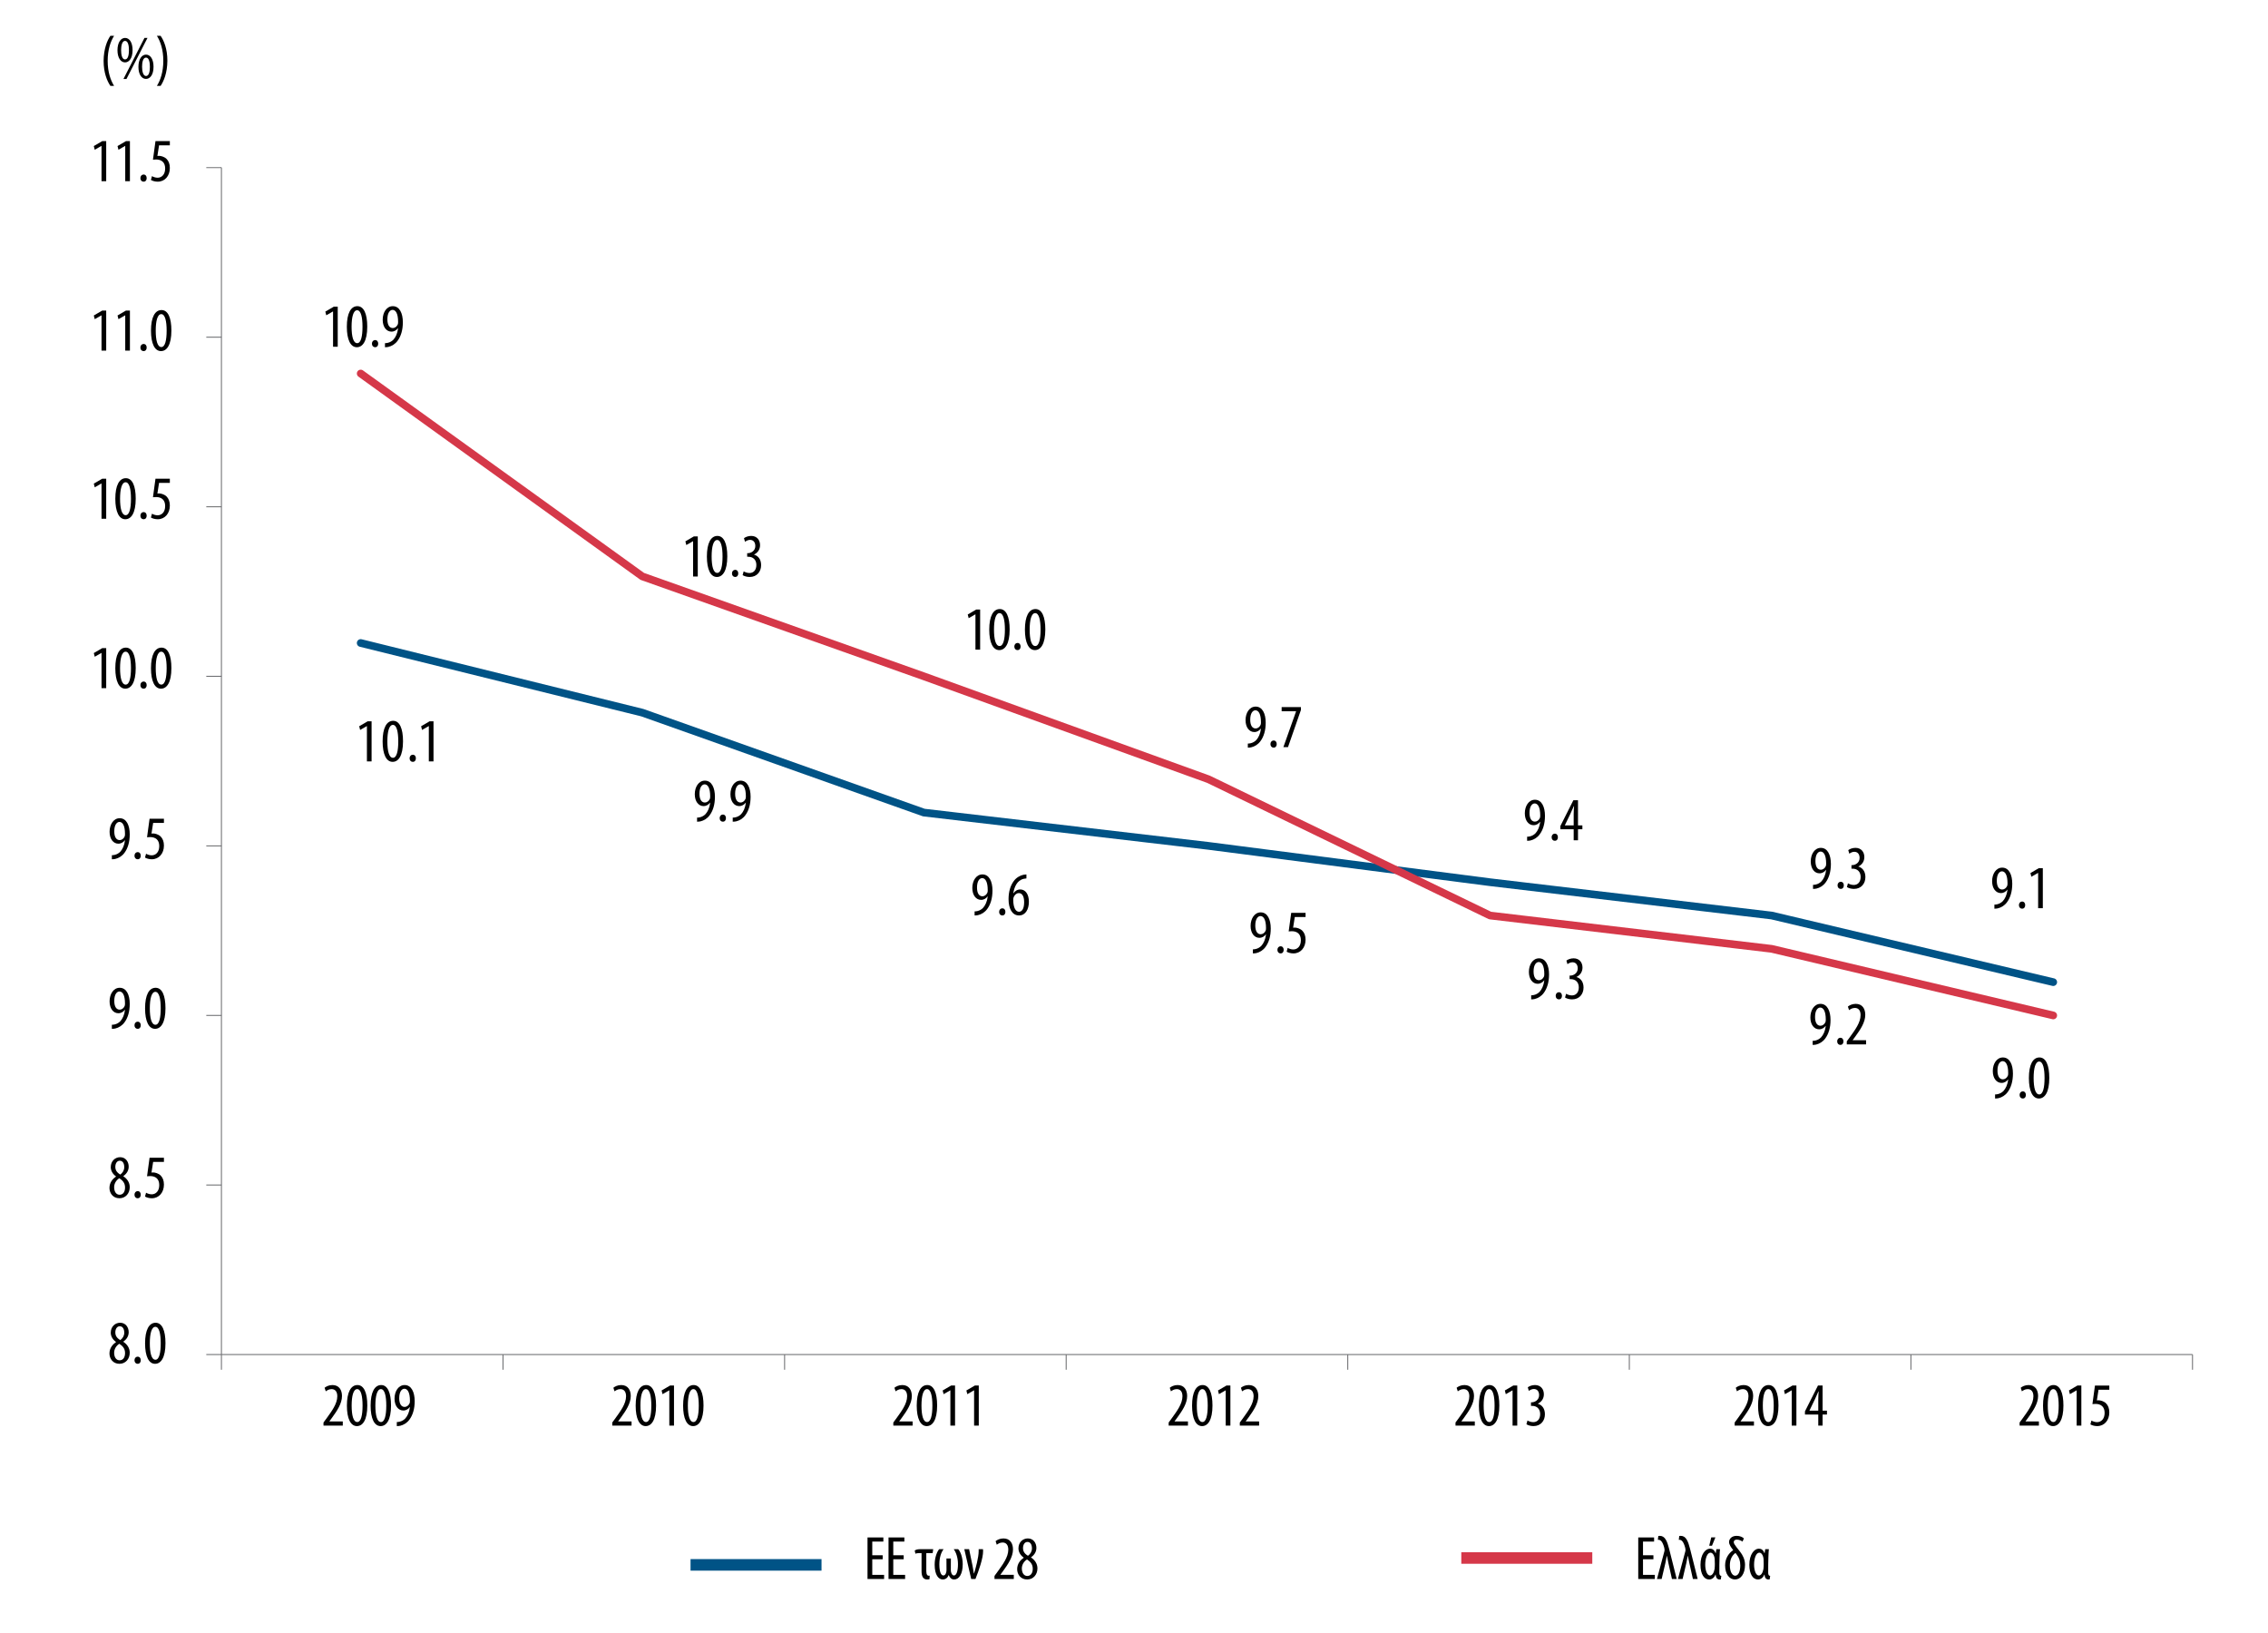 <?xml version="1.0" encoding="utf-8"?>
<!-- Generator: Adobe Illustrator 16.0.0, SVG Export Plug-In . SVG Version: 6.00 Build 0)  -->
<!DOCTYPE svg PUBLIC "-//W3C//DTD SVG 1.0//EN" "http://www.w3.org/TR/2001/REC-SVG-20010904/DTD/svg10.dtd">
<svg version="1.0" id="Layer_1" xmlns="http://www.w3.org/2000/svg" xmlns:xlink="http://www.w3.org/1999/xlink" x="0px" y="0px"
	 width="589px" height="424px" viewBox="0 0 589 424" enable-background="new 0 0 589 424" xml:space="preserve">
<line fill="none" stroke="#6D6E71" stroke-width="0.25" stroke-linejoin="round" stroke-miterlimit="10" x1="57.505" y1="351.773" x2="57.505" y2="43.531"/>
<path fill="none" stroke="#6D6E71" stroke-width="0.25" stroke-linejoin="round" stroke-miterlimit="10" d="M53.574,351.773h3.932
	 M53.574,307.738h3.932 M53.574,263.704h3.932 M53.574,219.669h3.932 M53.574,175.635h3.932 M53.574,131.6h3.932 M53.574,87.566
	h3.932 M53.574,43.531h3.932"/>
<line fill="none" stroke="#6D6E71" stroke-width="0.25" stroke-linejoin="round" stroke-miterlimit="10" x1="57.505" y1="351.773" x2="569.393" y2="351.773"/>
<path fill="none" stroke="#6D6E71" stroke-width="0.25" stroke-linejoin="round" stroke-miterlimit="10" d="M57.506,351.773v3.932
	 M130.632,351.773v3.932 M203.759,351.773v3.932 M276.886,351.773v3.932 M350.013,351.773v3.932 M423.139,351.773v3.932
	 M496.266,351.773v3.932 M569.393,351.773v3.932"/>
<polyline fill="none" stroke="#005386" stroke-width="2" stroke-linecap="round" stroke-linejoin="round" stroke-miterlimit="10" points="
	93.675,166.985 166.803,185.071 239.93,211.021 313.843,219.669 386.969,229.105 460.096,237.755 533.223,255.054 "/>
<polyline fill="none" stroke="#D53849" stroke-width="2" stroke-linecap="round" stroke-linejoin="round" stroke-miterlimit="10" points="
	93.675,97.002 166.803,149.686 239.93,175.635 313.843,202.37 386.969,237.755 460.096,246.405 533.223,263.704 "/>
<g>
	<path fill="#010101" d="M95.287,188.567h-0.032l-1.729,0.993l-0.24-0.96l2.193-1.281h1.024v10.404h-1.216V188.567z"/>
</g>
<g>
	<path fill="#010101" d="M104.664,192.504c0,3.793-1.201,5.346-2.705,5.346c-1.617,0-2.593-1.921-2.593-5.314
		c0-3.505,1.041-5.346,2.737-5.346C103.783,187.19,104.664,189.191,104.664,192.504z M100.598,192.521
		c0,2.513,0.432,4.274,1.457,4.274c0.977,0,1.377-1.777,1.377-4.274c0-2.433-0.4-4.273-1.393-4.273
		C101.046,188.247,100.598,190.023,100.598,192.521z"/>
</g>
<g>
	<path fill="#010101" d="M106.373,196.922c0-0.544,0.368-0.928,0.816-0.928c0.496,0,0.816,0.368,0.816,0.928
		s-0.304,0.928-0.816,0.928C106.725,197.851,106.373,197.482,106.373,196.922z"/>
</g>
<g>
	<path fill="#010101" d="M111.366,188.567h-0.032l-1.729,0.993l-0.24-0.96l2.193-1.281h1.024v10.404h-1.216V188.567z"/>
</g>
<g>
	<path fill="#010101" d="M181.027,212.331c0.272,0,0.497-0.032,0.769-0.096c0.528-0.128,1.041-0.416,1.424-0.816
		c0.576-0.64,1.041-1.584,1.217-2.961h-0.048c-0.384,0.496-0.928,0.88-1.681,0.88c-1.296,0-2.273-1.201-2.273-3.089
		c0-1.905,1.024-3.521,2.625-3.521c1.776,0,2.609,1.873,2.609,4.178c0,2.049-0.512,3.666-1.376,4.818
		c-0.608,0.833-1.489,1.376-2.401,1.584c-0.336,0.064-0.608,0.08-0.865,0.08V212.331z M181.651,206.136
		c0,1.537,0.576,2.273,1.409,2.273c0.512,0,1.024-0.352,1.28-0.928c0.064-0.176,0.096-0.32,0.096-0.672
		c0-2.177-0.625-3.121-1.441-3.121C182.372,203.687,181.651,204.359,181.651,206.136z"/>
	<path fill="#010101" d="M186.898,212.458c0-0.544,0.368-0.928,0.816-0.928c0.496,0,0.816,0.368,0.816,0.928
		s-0.304,0.928-0.816,0.928C187.25,213.387,186.898,213.019,186.898,212.458z"/>
	<path fill="#010101" d="M190.29,212.331c0.272,0,0.497-0.032,0.769-0.096c0.528-0.128,1.041-0.416,1.424-0.816
		c0.577-0.64,1.041-1.584,1.217-2.961h-0.048c-0.384,0.496-0.928,0.88-1.681,0.88c-1.296,0-2.273-1.201-2.273-3.089
		c0-1.905,1.024-3.521,2.625-3.521c1.776,0,2.609,1.873,2.609,4.178c0,2.049-0.512,3.666-1.376,4.818
		c-0.608,0.833-1.489,1.376-2.401,1.584c-0.336,0.064-0.608,0.08-0.865,0.08V212.331z M190.915,206.136
		c0,1.537,0.576,2.273,1.409,2.273c0.512,0,1.024-0.352,1.28-0.928c0.064-0.176,0.096-0.32,0.096-0.672
		c0-2.177-0.625-3.121-1.441-3.121C191.635,203.687,190.915,204.359,190.915,206.136z"/>
</g>
<g>
	<path fill="#010101" d="M253.104,236.683c0.272,0,0.497-0.032,0.769-0.096c0.528-0.128,1.041-0.416,1.424-0.816
		c0.577-0.64,1.041-1.584,1.217-2.961h-0.048c-0.384,0.496-0.928,0.88-1.681,0.88c-1.296,0-2.273-1.201-2.273-3.089
		c0-1.905,1.024-3.521,2.625-3.521c1.776,0,2.609,1.873,2.609,4.178c0,2.049-0.512,3.666-1.376,4.818
		c-0.608,0.833-1.489,1.376-2.401,1.584c-0.336,0.064-0.608,0.08-0.865,0.08V236.683z M253.729,230.488
		c0,1.537,0.576,2.273,1.409,2.273c0.512,0,1.024-0.352,1.28-0.928c0.064-0.176,0.096-0.32,0.096-0.672
		c0-2.177-0.625-3.121-1.441-3.121C254.449,228.039,253.729,228.711,253.729,230.488z"/>
</g>
<g>
	<path fill="#010101" d="M259.472,236.811c0-0.544,0.368-0.928,0.816-0.928c0.496,0,0.816,0.368,0.816,0.928
		s-0.304,0.928-0.816,0.928C259.824,237.739,259.472,237.371,259.472,236.811z"/>
</g>
<g>
	<path fill="#010101" d="M266.562,228.119c-0.208,0.016-0.432,0.048-0.736,0.112c-1.729,0.417-2.417,2.145-2.673,3.746h0.048
		c0.4-0.592,0.977-0.992,1.761-0.992c1.329,0,2.241,1.216,2.241,3.201c0,1.969-0.896,3.553-2.561,3.553
		c-1.809,0-2.721-1.841-2.721-4.226c0-2.017,0.528-3.585,1.344-4.69c0.625-0.88,1.617-1.457,2.513-1.648
		c0.336-0.064,0.608-0.08,0.784-0.096V228.119z M265.97,234.281c0-1.568-0.544-2.353-1.393-2.353c-0.512,0-1.04,0.352-1.344,1.12
		c-0.048,0.112-0.096,0.32-0.096,0.625c0.016,2.129,0.672,3.105,1.504,3.105C265.346,236.778,265.97,236.09,265.97,234.281z"/>
</g>
<g>
	<path fill="#010101" d="M325.374,246.539c0.272,0,0.496-0.032,0.769-0.096c0.528-0.128,1.04-0.416,1.425-0.816
		c0.576-0.64,1.04-1.584,1.216-2.961h-0.048c-0.384,0.496-0.928,0.88-1.681,0.88c-1.296,0-2.272-1.201-2.272-3.089
		c0-1.905,1.024-3.521,2.625-3.521c1.776,0,2.608,1.873,2.608,4.178c0,2.049-0.512,3.666-1.376,4.818
		c-0.608,0.833-1.488,1.376-2.401,1.584c-0.336,0.064-0.608,0.08-0.864,0.08V246.539z M325.998,240.344
		c0,1.537,0.576,2.273,1.409,2.273c0.512,0,1.024-0.352,1.28-0.928c0.064-0.176,0.096-0.32,0.096-0.672
		c0-2.177-0.624-3.121-1.44-3.121C326.719,237.895,325.998,238.567,325.998,240.344z"/>
</g>
<g>
	<path fill="#010101" d="M331.742,246.667c0-0.544,0.368-0.928,0.816-0.928c0.496,0,0.816,0.368,0.816,0.928
		s-0.304,0.928-0.816,0.928C332.095,247.595,331.742,247.227,331.742,246.667z"/>
</g>
<g>
	<path fill="#010101" d="M339.056,238.151h-2.801l-0.433,2.769c0.128-0.032,0.24-0.032,0.385-0.032c0.56,0,1.424,0.24,1.984,0.784
		c0.544,0.544,0.864,1.313,0.864,2.369c0,2.065-1.297,3.553-3.153,3.553c-0.624,0-1.345-0.176-1.761-0.448l0.272-0.992
		c0.32,0.192,0.88,0.416,1.456,0.416c1.057,0,1.969-0.816,1.969-2.401c0-1.648-1.008-2.337-2.353-2.337
		c-0.384,0-0.624,0.016-0.816,0.048l0.656-4.818h3.729V238.151z"/>
</g>
<g>
	<path fill="#010101" d="M397.645,258.474c0.272,0,0.496-0.031,0.769-0.096c0.528-0.128,1.04-0.416,1.425-0.816
		c0.576-0.64,1.04-1.584,1.216-2.961h-0.048c-0.384,0.496-0.928,0.88-1.681,0.88c-1.296,0-2.272-1.201-2.272-3.089
		c0-1.905,1.024-3.521,2.625-3.521c1.776,0,2.608,1.873,2.608,4.178c0,2.049-0.512,3.666-1.376,4.818
		c-0.608,0.833-1.488,1.376-2.401,1.584c-0.336,0.064-0.608,0.08-0.864,0.08V258.474z M398.269,252.279
		c0,1.537,0.576,2.273,1.409,2.273c0.512,0,1.024-0.352,1.28-0.928c0.064-0.176,0.096-0.32,0.096-0.672
		c0-2.177-0.624-3.121-1.44-3.121C398.989,249.831,398.269,250.503,398.269,252.279z"/>
</g>
<g>
	<path fill="#010101" d="M404.012,258.602c0-0.544,0.368-0.928,0.816-0.928c0.496,0,0.816,0.368,0.816,0.928
		c0,0.561-0.304,0.929-0.816,0.929C404.364,259.53,404.012,259.162,404.012,258.602z"/>
</g>
<g>
	<path fill="#010101" d="M406.716,258.074c0.319,0.191,0.88,0.432,1.504,0.432c1.072,0,1.793-0.784,1.793-2.081
		c0-1.361-0.849-2.145-2.097-2.145h-0.288v-0.928h0.24c0.736-0.016,1.872-0.576,1.872-1.857c0-1.041-0.56-1.601-1.376-1.601
		c-0.513,0-0.961,0.256-1.297,0.496l-0.271-0.928c0.384-0.304,1.088-0.592,1.872-0.592c1.473,0,2.305,1.057,2.305,2.401
		c0,1.041-0.544,1.953-1.552,2.433v0.032c0.928,0.256,1.824,1.089,1.824,2.721c0,1.697-1.088,3.073-2.978,3.073
		c-0.672,0-1.408-0.192-1.824-0.48L406.716,258.074z"/>
</g>
<g>
	<path fill="#010101" d="M470.842,229.787c0.272,0,0.496-0.032,0.769-0.096c0.528-0.128,1.04-0.416,1.425-0.816
		c0.576-0.64,1.04-1.584,1.216-2.961h-0.048c-0.384,0.496-0.928,0.88-1.681,0.88c-1.296,0-2.272-1.201-2.272-3.089
		c0-1.905,1.024-3.521,2.625-3.521c1.776,0,2.608,1.873,2.608,4.178c0,2.049-0.512,3.666-1.376,4.818
		c-0.608,0.833-1.488,1.376-2.401,1.584c-0.336,0.064-0.608,0.08-0.864,0.08V229.787z M471.466,223.592
		c0,1.537,0.576,2.273,1.409,2.273c0.512,0,1.024-0.352,1.28-0.928c0.064-0.176,0.096-0.32,0.096-0.672
		c0-2.177-0.624-3.121-1.44-3.121C472.187,221.143,471.466,221.815,471.466,223.592z"/>
</g>
<g>
	<path fill="#010101" d="M477.21,229.915c0-0.544,0.368-0.928,0.816-0.928c0.496,0,0.816,0.368,0.816,0.928
		s-0.304,0.928-0.816,0.928C477.563,230.843,477.21,230.475,477.21,229.915z"/>
</g>
<g>
	<path fill="#010101" d="M479.914,229.386c0.319,0.192,0.88,0.432,1.504,0.432c1.072,0,1.793-0.784,1.793-2.081
		c0-1.361-0.849-2.145-2.097-2.145h-0.288v-0.928h0.24c0.736-0.016,1.872-0.576,1.872-1.857c0-1.041-0.56-1.601-1.376-1.601
		c-0.513,0-0.961,0.256-1.297,0.496l-0.271-0.928c0.384-0.304,1.088-0.592,1.872-0.592c1.473,0,2.305,1.057,2.305,2.401
		c0,1.041-0.544,1.953-1.552,2.433v0.032c0.928,0.256,1.824,1.089,1.824,2.721c0,1.697-1.088,3.073-2.978,3.073
		c-0.672,0-1.408-0.192-1.824-0.48L479.914,229.386z"/>
</g>
<g>
	<path fill="#010101" d="M517.944,234.922c0.272,0,0.496-0.032,0.769-0.096c0.528-0.128,1.04-0.416,1.425-0.816
		c0.576-0.64,1.04-1.584,1.216-2.961h-0.048c-0.384,0.496-0.928,0.88-1.681,0.88c-1.296,0-2.272-1.201-2.272-3.089
		c0-1.905,1.024-3.521,2.625-3.521c1.776,0,2.608,1.873,2.608,4.178c0,2.049-0.512,3.666-1.376,4.818
		c-0.608,0.833-1.488,1.376-2.401,1.584c-0.336,0.064-0.608,0.08-0.864,0.08V234.922z M518.568,228.728
		c0,1.537,0.576,2.273,1.409,2.273c0.512,0,1.024-0.352,1.28-0.928c0.064-0.176,0.096-0.32,0.096-0.672
		c0-2.177-0.624-3.121-1.44-3.121C519.289,226.279,518.568,226.951,518.568,228.728z"/>
</g>
<g>
	<path fill="#010101" d="M524.312,235.05c0-0.544,0.368-0.928,0.816-0.928c0.496,0,0.816,0.368,0.816,0.928
		s-0.304,0.928-0.816,0.928C524.664,235.979,524.312,235.61,524.312,235.05z"/>
</g>
<g>
	<path fill="#010101" d="M529.305,226.695h-0.031l-1.729,0.993l-0.239-0.96l2.192-1.281h1.024v10.404h-1.217V226.695z"/>
</g>
<g>
	<path fill="#010101" d="M396.588,217.291c0.272,0,0.496-0.032,0.769-0.096c0.528-0.128,1.04-0.416,1.425-0.816
		c0.576-0.64,1.04-1.584,1.216-2.961h-0.048c-0.384,0.496-0.928,0.88-1.681,0.88c-1.296,0-2.272-1.201-2.272-3.089
		c0-1.905,1.024-3.521,2.625-3.521c1.776,0,2.608,1.873,2.608,4.178c0,2.049-0.512,3.666-1.376,4.818
		c-0.608,0.833-1.488,1.376-2.401,1.584c-0.336,0.064-0.608,0.08-0.864,0.08V217.291z M397.212,211.096
		c0,1.537,0.576,2.273,1.409,2.273c0.512,0,1.024-0.352,1.28-0.928c0.064-0.176,0.096-0.32,0.096-0.672
		c0-2.177-0.624-3.121-1.44-3.121C397.933,208.647,397.212,209.319,397.212,211.096z"/>
</g>
<g>
	<path fill="#010101" d="M402.956,217.418c0-0.544,0.368-0.928,0.816-0.928c0.496,0,0.816,0.368,0.816,0.928
		s-0.304,0.928-0.816,0.928C403.309,218.347,402.956,217.979,402.956,217.418z"/>
</g>
<g>
	<path fill="#010101" d="M408.685,218.219v-2.865h-3.457v-0.832l3.377-6.707h1.201v6.531h1.136v1.008h-1.136v2.865H408.685z
		 M408.685,214.345V211.4c0-0.72,0.049-1.36,0.097-2.049h-0.064c-0.352,0.833-0.576,1.329-0.88,1.969l-1.44,2.993v0.032H408.685z"/>
</g>
<g>
	<path fill="#010101" d="M470.746,270.298c0.272,0,0.496-0.031,0.769-0.096c0.528-0.128,1.04-0.416,1.425-0.816
		c0.576-0.641,1.04-1.585,1.216-2.961h-0.048c-0.384,0.496-0.928,0.88-1.681,0.88c-1.296,0-2.272-1.2-2.272-3.089
		c0-1.905,1.024-3.521,2.625-3.521c1.776,0,2.608,1.873,2.608,4.178c0,2.049-0.512,3.665-1.376,4.817
		c-0.608,0.833-1.488,1.377-2.401,1.585c-0.336,0.064-0.608,0.08-0.864,0.08V270.298z M471.37,264.104
		c0,1.537,0.576,2.273,1.409,2.273c0.512,0,1.024-0.353,1.28-0.929c0.064-0.176,0.096-0.32,0.096-0.672
		c0-2.178-0.624-3.122-1.44-3.122C472.091,261.654,471.37,262.327,471.37,264.104z"/>
</g>
<g>
	<path fill="#010101" d="M477.113,270.426c0-0.544,0.368-0.928,0.816-0.928c0.496,0,0.816,0.368,0.816,0.928
		c0,0.561-0.304,0.929-0.816,0.929C477.466,271.354,477.113,270.986,477.113,270.426z"/>
</g>
<g>
	<path fill="#010101" d="M479.609,271.227v-0.801l0.881-1.2c1.232-1.713,2.705-3.665,2.705-5.618c0-1.152-0.512-1.856-1.488-1.856
		c-0.753,0-1.232,0.4-1.505,0.576l-0.304-0.929c0.368-0.304,1.088-0.704,2.032-0.704c1.729,0,2.481,1.28,2.481,2.849
		c0,1.953-1.281,3.842-2.562,5.603l-0.704,0.961v0.031h3.474v1.089H479.609z"/>
</g>
<g>
	<path fill="#010101" d="M518.12,284.218c0.272,0,0.496-0.031,0.769-0.096c0.528-0.128,1.04-0.416,1.425-0.816
		c0.576-0.641,1.04-1.585,1.216-2.961h-0.048c-0.384,0.496-0.928,0.88-1.681,0.88c-1.296,0-2.272-1.2-2.272-3.089
		c0-1.905,1.024-3.521,2.625-3.521c1.776,0,2.608,1.873,2.608,4.178c0,2.049-0.512,3.665-1.376,4.817
		c-0.608,0.833-1.488,1.377-2.401,1.585c-0.336,0.064-0.608,0.08-0.864,0.08V284.218z M518.744,278.023
		c0,1.537,0.576,2.273,1.409,2.273c0.512,0,1.024-0.353,1.28-0.929c0.064-0.176,0.096-0.32,0.096-0.672
		c0-2.178-0.624-3.122-1.44-3.122C519.465,275.574,518.744,276.247,518.744,278.023z"/>
</g>
<g>
	<path fill="#010101" d="M524.488,284.346c0-0.544,0.368-0.928,0.816-0.928c0.496,0,0.816,0.368,0.816,0.928
		c0,0.561-0.304,0.929-0.816,0.929C524.841,285.274,524.488,284.906,524.488,284.346z"/>
</g>
<g>
	<path fill="#010101" d="M532.202,279.929c0,3.793-1.2,5.346-2.705,5.346c-1.617,0-2.593-1.921-2.593-5.314
		c0-3.505,1.04-5.346,2.736-5.346C531.321,274.614,532.202,276.615,532.202,279.929z M528.137,279.944
		c0,2.513,0.432,4.273,1.456,4.273c0.977,0,1.377-1.776,1.377-4.273c0-2.433-0.4-4.273-1.393-4.273S528.137,277.447,528.137,279.944
		z"/>
</g>
<g>
	<path d="M84.012,370.22v-0.801l0.88-1.2c1.232-1.713,2.705-3.665,2.705-5.618c0-1.152-0.512-1.856-1.489-1.856
		c-0.752,0-1.232,0.4-1.504,0.576l-0.304-0.929c0.368-0.304,1.088-0.704,2.033-0.704c1.729,0,2.481,1.28,2.481,2.85
		c0,1.952-1.28,3.841-2.561,5.602l-0.704,0.961v0.031h3.474v1.089H84.012z"/>
	<path d="M95.39,365.002c0,3.793-1.201,5.346-2.705,5.346c-1.617,0-2.593-1.921-2.593-5.314c0-3.505,1.041-5.346,2.737-5.346
		C94.51,359.688,95.39,361.688,95.39,365.002z M91.324,365.018c0,2.513,0.432,4.273,1.457,4.273c0.977,0,1.377-1.776,1.377-4.273
		c0-2.433-0.4-4.273-1.393-4.273C91.772,360.744,91.324,362.521,91.324,365.018z"/>
	<path d="M101.55,365.002c0,3.793-1.201,5.346-2.705,5.346c-1.617,0-2.593-1.921-2.593-5.314c0-3.505,1.041-5.346,2.737-5.346
		C100.67,359.688,101.55,361.688,101.55,365.002z M97.484,365.018c0,2.513,0.432,4.273,1.457,4.273c0.977,0,1.377-1.776,1.377-4.273
		c0-2.433-0.4-4.273-1.393-4.273C97.933,360.744,97.484,362.521,97.484,365.018z"/>
	<path d="M103.052,369.291c0.272,0,0.497-0.031,0.769-0.096c0.528-0.128,1.041-0.416,1.424-0.816
		c0.576-0.641,1.041-1.585,1.217-2.961h-0.048c-0.384,0.496-0.928,0.88-1.681,0.88c-1.296,0-2.273-1.2-2.273-3.089
		c0-1.905,1.024-3.521,2.625-3.521c1.776,0,2.609,1.873,2.609,4.178c0,2.049-0.512,3.665-1.376,4.818
		c-0.608,0.832-1.489,1.376-2.401,1.584c-0.336,0.064-0.608,0.08-0.865,0.08V369.291z M103.677,363.097
		c0,1.537,0.576,2.273,1.409,2.273c0.512,0,1.024-0.353,1.28-0.929c0.064-0.176,0.096-0.32,0.096-0.672
		c0-2.178-0.625-3.122-1.441-3.122C104.397,360.647,103.677,361.32,103.677,363.097z"/>
</g>
<g>
	<path d="M159.004,370.22v-0.801l0.88-1.2c1.232-1.713,2.705-3.665,2.705-5.618c0-1.152-0.512-1.856-1.489-1.856
		c-0.752,0-1.232,0.4-1.504,0.576l-0.304-0.929c0.368-0.304,1.088-0.704,2.033-0.704c1.729,0,2.481,1.28,2.481,2.85
		c0,1.952-1.28,3.841-2.561,5.602l-0.704,0.961v0.031h3.474v1.089H159.004z"/>
	<path d="M170.382,365.002c0,3.793-1.201,5.346-2.705,5.346c-1.617,0-2.593-1.921-2.593-5.314c0-3.505,1.041-5.346,2.737-5.346
		C169.502,359.688,170.382,361.688,170.382,365.002z M166.316,365.018c0,2.513,0.432,4.273,1.457,4.273
		c0.977,0,1.377-1.776,1.377-4.273c0-2.433-0.4-4.273-1.393-4.273C166.765,360.744,166.316,362.521,166.316,365.018z"/>
	<path d="M173.821,361.064h-0.032l-1.729,0.992l-0.24-0.961l2.193-1.28h1.024v10.404h-1.216V361.064z"/>
	<path d="M182.703,365.002c0,3.793-1.201,5.346-2.705,5.346c-1.617,0-2.593-1.921-2.593-5.314c0-3.505,1.041-5.346,2.737-5.346
		C181.822,359.688,182.703,361.688,182.703,365.002z M178.637,365.018c0,2.513,0.432,4.273,1.457,4.273
		c0.977,0,1.377-1.776,1.377-4.273c0-2.433-0.4-4.273-1.393-4.273C179.085,360.744,178.637,362.521,178.637,365.018z"/>
</g>
<g>
	<path d="M231.996,370.22v-0.801l0.88-1.2c1.232-1.713,2.705-3.665,2.705-5.618c0-1.152-0.512-1.856-1.489-1.856
		c-0.752,0-1.232,0.4-1.504,0.576l-0.304-0.929c0.368-0.304,1.088-0.704,2.033-0.704c1.729,0,2.481,1.28,2.481,2.85
		c0,1.952-1.28,3.841-2.561,5.602l-0.704,0.961v0.031h3.474v1.089H231.996z"/>
	<path d="M243.374,365.002c0,3.793-1.201,5.346-2.705,5.346c-1.617,0-2.593-1.921-2.593-5.314c0-3.505,1.041-5.346,2.737-5.346
		C242.494,359.688,243.374,361.688,243.374,365.002z M239.308,365.018c0,2.513,0.432,4.273,1.457,4.273
		c0.977,0,1.377-1.776,1.377-4.273c0-2.433-0.4-4.273-1.393-4.273C239.756,360.744,239.308,362.521,239.308,365.018z"/>
	<path d="M246.813,361.064h-0.032l-1.729,0.992l-0.24-0.961l2.193-1.28h1.024v10.404h-1.216V361.064z"/>
	<path d="M252.973,361.064h-0.032l-1.729,0.992l-0.24-0.961l2.193-1.28h1.024v10.404h-1.216V361.064z"/>
</g>
<g>
	<path d="M303.5,370.22v-0.801l0.881-1.2c1.232-1.713,2.705-3.665,2.705-5.618c0-1.152-0.512-1.856-1.488-1.856
		c-0.753,0-1.232,0.4-1.505,0.576l-0.304-0.929c0.368-0.304,1.088-0.704,2.032-0.704c1.729,0,2.481,1.28,2.481,2.85
		c0,1.952-1.281,3.841-2.562,5.602l-0.704,0.961v0.031h3.474v1.089H303.5z"/>
	<path d="M314.879,365.002c0,3.793-1.2,5.346-2.705,5.346c-1.617,0-2.593-1.921-2.593-5.314c0-3.505,1.04-5.346,2.736-5.346
		C313.998,359.688,314.879,361.688,314.879,365.002z M310.813,365.018c0,2.513,0.432,4.273,1.456,4.273
		c0.977,0,1.377-1.776,1.377-4.273c0-2.433-0.4-4.273-1.393-4.273S310.813,362.521,310.813,365.018z"/>
	<path d="M318.316,361.064h-0.031l-1.729,0.992l-0.239-0.961l2.192-1.28h1.024v10.404h-1.217V361.064z"/>
	<path d="M321.98,370.22v-0.801l0.88-1.2c1.232-1.713,2.705-3.665,2.705-5.618c0-1.152-0.513-1.856-1.488-1.856
		c-0.753,0-1.232,0.4-1.505,0.576l-0.304-0.929c0.368-0.304,1.088-0.704,2.032-0.704c1.729,0,2.481,1.28,2.481,2.85
		c0,1.952-1.281,3.841-2.562,5.602l-0.704,0.961v0.031h3.474v1.089H321.98z"/>
</g>
<g>
	<path d="M377.996,370.22v-0.801l0.881-1.2c1.232-1.713,2.705-3.665,2.705-5.618c0-1.152-0.512-1.856-1.488-1.856
		c-0.753,0-1.232,0.4-1.505,0.576l-0.304-0.929c0.368-0.304,1.088-0.704,2.032-0.704c1.729,0,2.481,1.28,2.481,2.85
		c0,1.952-1.281,3.841-2.562,5.602l-0.704,0.961v0.031h3.474v1.089H377.996z"/>
	<path d="M389.375,365.002c0,3.793-1.2,5.346-2.705,5.346c-1.617,0-2.593-1.921-2.593-5.314c0-3.505,1.04-5.346,2.736-5.346
		C388.494,359.688,389.375,361.688,389.375,365.002z M385.31,365.018c0,2.513,0.432,4.273,1.456,4.273
		c0.977,0,1.377-1.776,1.377-4.273c0-2.433-0.4-4.273-1.393-4.273S385.31,362.521,385.31,365.018z"/>
	<path d="M392.813,361.064h-0.031l-1.729,0.992l-0.239-0.961l2.192-1.28h1.024v10.404h-1.217V361.064z"/>
	<path d="M396.685,368.892c0.319,0.191,0.88,0.432,1.504,0.432c1.072,0,1.793-0.784,1.793-2.081c0-1.36-0.849-2.145-2.097-2.145
		h-0.288v-0.929h0.24c0.736-0.016,1.872-0.576,1.872-1.856c0-1.04-0.56-1.601-1.376-1.601c-0.513,0-0.961,0.256-1.297,0.496
		l-0.271-0.929c0.384-0.304,1.088-0.592,1.872-0.592c1.473,0,2.305,1.057,2.305,2.401c0,1.04-0.544,1.952-1.552,2.433v0.032
		c0.928,0.256,1.824,1.088,1.824,2.721c0,1.697-1.088,3.073-2.978,3.073c-0.672,0-1.408-0.192-1.824-0.48L396.685,368.892z"/>
</g>
<g>
	<path d="M450.492,370.22v-0.801l0.881-1.2c1.232-1.713,2.705-3.665,2.705-5.618c0-1.152-0.512-1.856-1.488-1.856
		c-0.753,0-1.232,0.4-1.505,0.576l-0.304-0.929c0.368-0.304,1.088-0.704,2.032-0.704c1.729,0,2.481,1.28,2.481,2.85
		c0,1.952-1.281,3.841-2.562,5.602l-0.704,0.961v0.031h3.474v1.089H450.492z"/>
	<path d="M461.871,365.002c0,3.793-1.2,5.346-2.705,5.346c-1.617,0-2.593-1.921-2.593-5.314c0-3.505,1.04-5.346,2.736-5.346
		C460.99,359.688,461.871,361.688,461.871,365.002z M457.806,365.018c0,2.513,0.432,4.273,1.456,4.273
		c0.977,0,1.377-1.776,1.377-4.273c0-2.433-0.4-4.273-1.393-4.273S457.806,362.521,457.806,365.018z"/>
	<path d="M465.309,361.064h-0.031l-1.729,0.992l-0.239-0.961l2.192-1.28h1.024v10.404h-1.217V361.064z"/>
	<path d="M472.205,370.22v-2.865h-3.457v-0.832l3.377-6.707h1.201v6.53h1.136v1.009h-1.136v2.865H472.205z M472.205,366.346v-2.944
		c0-0.721,0.049-1.361,0.097-2.049h-0.064c-0.352,0.832-0.576,1.328-0.88,1.969l-1.44,2.993v0.031H472.205z"/>
</g>
<g>
	<path d="M524.492,370.22v-0.801l0.881-1.2c1.232-1.713,2.705-3.665,2.705-5.618c0-1.152-0.512-1.856-1.488-1.856
		c-0.753,0-1.232,0.4-1.505,0.576l-0.304-0.929c0.368-0.304,1.088-0.704,2.032-0.704c1.729,0,2.481,1.28,2.481,2.85
		c0,1.952-1.281,3.841-2.562,5.602l-0.704,0.961v0.031h3.474v1.089H524.492z"/>
	<path d="M535.871,365.002c0,3.793-1.2,5.346-2.705,5.346c-1.617,0-2.593-1.921-2.593-5.314c0-3.505,1.04-5.346,2.736-5.346
		C534.99,359.688,535.871,361.688,535.871,365.002z M531.806,365.018c0,2.513,0.432,4.273,1.456,4.273
		c0.977,0,1.377-1.776,1.377-4.273c0-2.433-0.4-4.273-1.393-4.273S531.806,362.521,531.806,365.018z"/>
	<path d="M539.309,361.064h-0.031l-1.729,0.992l-0.239-0.961l2.192-1.28h1.024v10.404h-1.217V361.064z"/>
	<path d="M547.79,360.904h-2.801l-0.433,2.769c0.128-0.032,0.24-0.032,0.385-0.032c0.56,0,1.424,0.24,1.984,0.785
		c0.544,0.544,0.864,1.313,0.864,2.368c0,2.065-1.297,3.554-3.153,3.554c-0.624,0-1.345-0.176-1.761-0.448l0.272-0.992
		c0.32,0.192,0.88,0.416,1.456,0.416c1.057,0,1.969-0.816,1.969-2.4c0-1.649-1.008-2.337-2.353-2.337
		c-0.384,0-0.624,0.016-0.816,0.048l0.656-4.818h3.729V360.904z"/>
</g>
<g>
	<path d="M26.365,37.896h-0.032l-1.729,0.993l-0.24-0.96l2.193-1.281h1.024v10.404h-1.216V37.896z"/>
	<path d="M32.525,37.896h-0.032l-1.729,0.993l-0.24-0.96l2.193-1.281h1.024v10.404h-1.216V37.896z"/>
	<path d="M36.46,46.251c0-0.544,0.368-0.928,0.816-0.928c0.496,0,0.816,0.368,0.816,0.928s-0.304,0.928-0.816,0.928
		C36.812,47.18,36.46,46.812,36.46,46.251z"/>
	<path d="M44.109,37.736h-2.801l-0.432,2.769c0.128-0.032,0.24-0.032,0.384-0.032c0.56,0,1.425,0.24,1.985,0.784
		c0.544,0.544,0.864,1.313,0.864,2.369c0,2.065-1.296,3.553-3.153,3.553c-0.624,0-1.344-0.176-1.761-0.448l0.272-0.992
		c0.32,0.192,0.88,0.416,1.457,0.416c1.056,0,1.969-0.816,1.969-2.401c0-1.648-1.008-2.337-2.353-2.337
		c-0.384,0-0.625,0.016-0.816,0.048l0.656-4.818h3.729V37.736z"/>
</g>
<g>
	<path d="M26.365,81.896h-0.032l-1.729,0.993l-0.24-0.96l2.193-1.281h1.024v10.404h-1.216V81.896z"/>
	<path d="M32.525,81.896h-0.032l-1.729,0.993l-0.24-0.96l2.193-1.281h1.024v10.404h-1.216V81.896z"/>
	<path d="M36.46,90.251c0-0.544,0.368-0.928,0.816-0.928c0.496,0,0.816,0.368,0.816,0.928s-0.304,0.928-0.816,0.928
		C36.812,91.18,36.46,90.812,36.46,90.251z"/>
	<path d="M44.51,85.833c0,3.793-1.201,5.346-2.705,5.346c-1.617,0-2.593-1.921-2.593-5.314c0-3.505,1.041-5.346,2.737-5.346
		C43.629,80.52,44.51,82.521,44.51,85.833z M40.444,85.85c0,2.513,0.432,4.274,1.457,4.274c0.977,0,1.377-1.777,1.377-4.274
		c0-2.433-0.4-4.273-1.393-4.273C40.892,81.576,40.444,83.353,40.444,85.85z"/>
</g>
<g>
	<path d="M26.365,125.56h-0.032l-1.729,0.993l-0.24-0.96l2.193-1.281h1.024v10.404h-1.216V125.56z"/>
	<path d="M35.246,129.498c0,3.793-1.201,5.346-2.705,5.346c-1.617,0-2.593-1.921-2.593-5.314c0-3.505,1.041-5.346,2.737-5.346
		C34.366,124.184,35.246,126.185,35.246,129.498z M31.18,129.514c0,2.513,0.432,4.274,1.457,4.274c0.977,0,1.377-1.777,1.377-4.274
		c0-2.433-0.4-4.273-1.393-4.273C31.628,125.24,31.18,127.017,31.18,129.514z"/>
	<path d="M36.46,133.916c0-0.544,0.368-0.928,0.816-0.928c0.496,0,0.816,0.368,0.816,0.928s-0.304,0.928-0.816,0.928
		C36.812,134.844,36.46,134.476,36.46,133.916z"/>
	<path d="M44.109,125.4h-2.801l-0.432,2.769c0.128-0.032,0.24-0.032,0.384-0.032c0.56,0,1.425,0.24,1.985,0.784
		c0.544,0.544,0.864,1.313,0.864,2.369c0,2.065-1.296,3.553-3.153,3.553c-0.624,0-1.344-0.176-1.761-0.448l0.272-0.992
		c0.32,0.192,0.88,0.416,1.457,0.416c1.056,0,1.969-0.816,1.969-2.401c0-1.648-1.008-2.337-2.353-2.337
		c-0.384,0-0.625,0.016-0.816,0.048l0.656-4.818h3.729V125.4z"/>
</g>
<g>
	<path d="M26.365,169.56h-0.032l-1.729,0.993l-0.24-0.96l2.193-1.281h1.024v10.404h-1.216V169.56z"/>
	<path d="M35.246,173.498c0,3.793-1.201,5.346-2.705,5.346c-1.617,0-2.593-1.921-2.593-5.314c0-3.505,1.041-5.346,2.737-5.346
		C34.366,168.184,35.246,170.185,35.246,173.498z M31.18,173.514c0,2.513,0.432,4.274,1.457,4.274c0.977,0,1.377-1.777,1.377-4.274
		c0-2.433-0.4-4.273-1.393-4.273C31.628,169.24,31.18,171.017,31.18,173.514z"/>
	<path d="M36.46,177.916c0-0.544,0.368-0.928,0.816-0.928c0.496,0,0.816,0.368,0.816,0.928s-0.304,0.928-0.816,0.928
		C36.812,178.844,36.46,178.476,36.46,177.916z"/>
	<path d="M44.51,173.498c0,3.793-1.201,5.346-2.705,5.346c-1.617,0-2.593-1.921-2.593-5.314c0-3.505,1.041-5.346,2.737-5.346
		C43.629,168.184,44.51,170.185,44.51,173.498z M40.444,173.514c0,2.513,0.432,4.274,1.457,4.274c0.977,0,1.377-1.777,1.377-4.274
		c0-2.433-0.4-4.273-1.393-4.273C40.892,169.24,40.444,171.017,40.444,173.514z"/>
</g>
<g>
	<path d="M29.052,222.091c0.272,0,0.497-0.032,0.769-0.096c0.528-0.128,1.041-0.416,1.424-0.816c0.576-0.64,1.041-1.584,1.217-2.961
		h-0.048c-0.384,0.496-0.928,0.88-1.681,0.88c-1.296,0-2.273-1.201-2.273-3.089c0-1.905,1.024-3.521,2.625-3.521
		c1.776,0,2.609,1.873,2.609,4.178c0,2.049-0.512,3.666-1.376,4.818c-0.608,0.833-1.489,1.376-2.401,1.584
		c-0.336,0.064-0.608,0.08-0.865,0.08V222.091z M29.677,215.896c0,1.537,0.576,2.273,1.409,2.273c0.512,0,1.024-0.352,1.28-0.928
		c0.064-0.176,0.096-0.32,0.096-0.672c0-2.177-0.625-3.121-1.441-3.121C30.397,213.448,29.677,214.12,29.677,215.896z"/>
	<path d="M34.924,222.219c0-0.544,0.368-0.928,0.816-0.928c0.496,0,0.816,0.368,0.816,0.928s-0.304,0.928-0.816,0.928
		C35.276,223.147,34.924,222.779,34.924,222.219z"/>
	<path d="M42.574,213.704h-2.801l-0.432,2.769c0.128-0.032,0.24-0.032,0.384-0.032c0.56,0,1.425,0.24,1.985,0.784
		c0.544,0.544,0.864,1.313,0.864,2.369c0,2.065-1.296,3.553-3.153,3.553c-0.624,0-1.344-0.176-1.761-0.448l0.272-0.992
		c0.32,0.192,0.88,0.416,1.457,0.416c1.056,0,1.969-0.816,1.969-2.401c0-1.648-1.008-2.337-2.353-2.337
		c-0.384,0-0.625,0.016-0.816,0.048l0.656-4.818h3.729V213.704z"/>
</g>
<g>
	<path d="M29.052,266.123c0.272,0,0.497-0.031,0.769-0.096c0.528-0.128,1.041-0.416,1.424-0.816
		c0.576-0.641,1.041-1.585,1.217-2.961h-0.048c-0.384,0.496-0.928,0.88-1.681,0.88c-1.296,0-2.273-1.2-2.273-3.089
		c0-1.905,1.024-3.521,2.625-3.521c1.776,0,2.609,1.873,2.609,4.178c0,2.049-0.512,3.665-1.376,4.818
		c-0.608,0.832-1.489,1.376-2.401,1.584c-0.336,0.064-0.608,0.08-0.865,0.08V266.123z M29.677,259.929
		c0,1.537,0.576,2.273,1.409,2.273c0.512,0,1.024-0.353,1.28-0.929c0.064-0.176,0.096-0.32,0.096-0.672
		c0-2.178-0.625-3.122-1.441-3.122C30.397,257.48,29.677,258.152,29.677,259.929z"/>
	<path d="M34.924,266.251c0-0.544,0.368-0.928,0.816-0.928c0.496,0,0.816,0.368,0.816,0.928c0,0.561-0.304,0.929-0.816,0.929
		C35.276,267.18,34.924,266.812,34.924,266.251z"/>
	<path d="M42.974,261.834c0,3.793-1.201,5.346-2.705,5.346c-1.617,0-2.593-1.921-2.593-5.314c0-3.505,1.041-5.346,2.737-5.346
		C42.094,256.52,42.974,258.521,42.974,261.834z M38.908,261.85c0,2.513,0.432,4.273,1.457,4.273c0.977,0,1.377-1.776,1.377-4.273
		c0-2.433-0.4-4.273-1.393-4.273C39.356,257.576,38.908,259.353,38.908,261.85z"/>
</g>
<g>
	<path d="M28.428,308.507c0-1.457,0.864-2.385,1.712-2.978l-0.016-0.032c-0.864-0.592-1.361-1.504-1.361-2.385
		c0-1.601,1.137-2.593,2.433-2.593c1.489,0,2.225,1.248,2.225,2.449c0,0.912-0.432,1.792-1.393,2.449v0.048
		c0.96,0.64,1.665,1.584,1.665,2.833c0,1.616-1.072,2.881-2.673,2.881C29.292,311.18,28.428,309.804,28.428,308.507z
		 M32.478,308.379c0-1.201-0.688-1.873-1.489-2.401c-0.833,0.513-1.345,1.409-1.345,2.321c0,1.168,0.528,1.969,1.425,1.969
		C31.837,310.268,32.478,309.675,32.478,308.379z M29.949,303.032c0,1.057,0.64,1.585,1.281,2.001
		c0.624-0.448,1.04-1.137,1.04-1.921c0-1.008-0.416-1.681-1.168-1.681C30.413,301.432,29.949,302.088,29.949,303.032z"/>
	<path d="M34.924,310.251c0-0.544,0.368-0.928,0.816-0.928c0.496,0,0.816,0.368,0.816,0.928c0,0.561-0.304,0.929-0.816,0.929
		C35.276,311.18,34.924,310.812,34.924,310.251z"/>
	<path d="M42.574,301.736h-2.801l-0.432,2.769c0.128-0.032,0.24-0.032,0.384-0.032c0.56,0,1.425,0.24,1.985,0.785
		c0.544,0.544,0.864,1.313,0.864,2.368c0,2.065-1.296,3.554-3.153,3.554c-0.624,0-1.344-0.176-1.761-0.448l0.272-0.992
		c0.32,0.192,0.88,0.416,1.457,0.416c1.056,0,1.969-0.816,1.969-2.4c0-1.649-1.008-2.337-2.353-2.337
		c-0.384,0-0.625,0.016-0.816,0.048l0.656-4.818h3.729V301.736z"/>
</g>
<g>
	<path d="M28.428,351.499c0-1.457,0.864-2.385,1.712-2.978l-0.016-0.032c-0.864-0.592-1.361-1.504-1.361-2.385
		c0-1.601,1.137-2.593,2.433-2.593c1.489,0,2.225,1.248,2.225,2.449c0,0.912-0.432,1.792-1.393,2.449v0.048
		c0.96,0.64,1.665,1.584,1.665,2.833c0,1.616-1.072,2.881-2.673,2.881C29.292,354.172,28.428,352.796,28.428,351.499z
		 M32.478,351.371c0-1.201-0.688-1.873-1.489-2.401c-0.833,0.513-1.345,1.409-1.345,2.321c0,1.168,0.528,1.969,1.425,1.969
		C31.837,353.26,32.478,352.667,32.478,351.371z M29.949,346.024c0,1.057,0.64,1.585,1.281,2.001c0.624-0.448,1.04-1.137,1.04-1.921
		c0-1.008-0.416-1.681-1.168-1.681C30.413,344.424,29.949,345.08,29.949,346.024z"/>
	<path d="M34.924,353.243c0-0.544,0.368-0.928,0.816-0.928c0.496,0,0.816,0.368,0.816,0.928c0,0.561-0.304,0.929-0.816,0.929
		C35.276,354.172,34.924,353.804,34.924,353.243z"/>
	<path d="M42.974,348.826c0,3.793-1.201,5.346-2.705,5.346c-1.617,0-2.593-1.921-2.593-5.314c0-3.505,1.041-5.346,2.737-5.346
		C42.094,343.512,42.974,345.513,42.974,348.826z M38.908,348.842c0,2.513,0.432,4.273,1.457,4.273c0.977,0,1.377-1.776,1.377-4.273
		c0-2.433-0.4-4.273-1.393-4.273C39.356,344.568,38.908,346.345,38.908,348.842z"/>
</g>
<g>
	<path d="M29.629,9.303c-0.912,1.441-1.665,3.602-1.665,6.515c0,2.865,0.752,5.026,1.665,6.483h-0.96
		c-0.832-1.217-1.761-3.361-1.761-6.499c0.032-3.138,0.929-5.298,1.761-6.499H29.629z"/>
	<path d="M34.43,13.017c0,2.193-0.96,3.185-1.953,3.185c-1.137,0-1.969-1.216-1.969-3.153c0-2.017,0.865-3.201,1.969-3.201
		C33.661,9.848,34.43,11.096,34.43,13.017z M31.453,13.017c0,1.088,0.208,2.417,1.024,2.417c0.816,0,1.008-1.329,1.008-2.401
		c0-1.04-0.176-2.417-1.008-2.417C31.676,10.616,31.453,11.96,31.453,13.017z M32.061,20.508l5.458-10.66h0.784l-5.458,10.66H32.061
		z M39.872,17.339c0,2.177-0.96,3.153-1.953,3.153c-1.152,0-1.969-1.184-1.969-3.137c0-1.985,0.864-3.169,1.969-3.169
		C39.104,14.186,39.872,15.434,39.872,17.339z M36.895,17.339c0,1.088,0.256,2.401,1.024,2.401c0.816,0,1.008-1.313,1.008-2.385
		c0-1.04-0.192-2.401-1.008-2.401S36.895,16.282,36.895,17.339z"/>
	<path d="M40.748,22.301c0.912-1.441,1.665-3.634,1.665-6.515c0-2.881-0.752-5.042-1.665-6.483h0.96
		c0.833,1.185,1.761,3.313,1.761,6.483c-0.032,3.169-0.928,5.282-1.761,6.515H40.748z"/>
</g>
<g>
	<path d="M86.493,80.888h-0.032l-1.729,0.993l-0.24-0.96l2.193-1.281h1.024v10.404h-1.216V80.888z"/>
	<path d="M95.374,84.826c0,3.793-1.201,5.346-2.705,5.346c-1.617,0-2.593-1.921-2.593-5.314c0-3.505,1.041-5.346,2.737-5.346
		C94.494,79.512,95.374,81.513,95.374,84.826z M91.308,84.842c0,2.513,0.432,4.274,1.457,4.274c0.977,0,1.377-1.777,1.377-4.274
		c0-2.433-0.4-4.273-1.393-4.273C91.756,80.568,91.308,82.345,91.308,84.842z"/>
	<path d="M96.588,89.244c0-0.544,0.368-0.928,0.816-0.928c0.496,0,0.816,0.368,0.816,0.928s-0.304,0.928-0.816,0.928
		C96.94,90.172,96.588,89.804,96.588,89.244z"/>
	<path d="M99.979,89.116c0.272,0,0.497-0.032,0.769-0.096c0.528-0.128,1.041-0.416,1.424-0.816c0.577-0.64,1.041-1.584,1.217-2.961
		h-0.048c-0.384,0.496-0.928,0.88-1.681,0.88c-1.296,0-2.273-1.201-2.273-3.089c0-1.905,1.024-3.521,2.625-3.521
		c1.776,0,2.609,1.873,2.609,4.178c0,2.049-0.512,3.666-1.376,4.818c-0.608,0.833-1.489,1.376-2.401,1.584
		c-0.336,0.064-0.608,0.08-0.865,0.08V89.116z M100.604,82.921c0,1.537,0.576,2.273,1.409,2.273c0.512,0,1.024-0.352,1.28-0.928
		c0.064-0.176,0.096-0.32,0.096-0.672c0-2.177-0.625-3.121-1.441-3.121C101.324,80.472,100.604,81.145,100.604,82.921z"/>
</g>
<g>
	<path d="M179.997,140.552h-0.032l-1.729,0.993l-0.24-0.96l2.193-1.281h1.024v10.404h-1.216V140.552z"/>
	<path d="M188.878,144.49c0,3.793-1.201,5.346-2.705,5.346c-1.617,0-2.593-1.921-2.593-5.314c0-3.505,1.041-5.346,2.737-5.346
		C187.998,139.176,188.878,141.177,188.878,144.49z M184.812,144.506c0,2.513,0.432,4.274,1.457,4.274
		c0.977,0,1.377-1.777,1.377-4.274c0-2.433-0.4-4.273-1.393-4.273C185.26,140.232,184.812,142.009,184.812,144.506z"/>
	<path d="M190.092,148.908c0-0.544,0.368-0.928,0.816-0.928c0.496,0,0.816,0.368,0.816,0.928s-0.304,0.928-0.816,0.928
		C190.444,149.836,190.092,149.468,190.092,148.908z"/>
	<path d="M193.131,148.379c0.32,0.192,0.88,0.432,1.505,0.432c1.072,0,1.792-0.784,1.792-2.081c0-1.361-0.848-2.145-2.097-2.145
		h-0.288v-0.928h0.24c0.736-0.016,1.873-0.576,1.873-1.857c0-1.041-0.561-1.601-1.376-1.601c-0.512,0-0.96,0.256-1.297,0.496
		l-0.272-0.928c0.384-0.304,1.088-0.592,1.873-0.592c1.473,0,2.305,1.057,2.305,2.401c0,1.041-0.544,1.953-1.553,2.433v0.032
		c0.928,0.256,1.825,1.089,1.825,2.721c0,1.697-1.088,3.073-2.977,3.073c-0.672,0-1.409-0.192-1.825-0.48L193.131,148.379z"/>
</g>
<g>
	<path d="M253.325,159.544h-0.032l-1.729,0.993l-0.24-0.96l2.193-1.281h1.024V168.7h-1.216V159.544z"/>
	<path d="M262.206,163.481c0,3.793-1.201,5.346-2.705,5.346c-1.617,0-2.593-1.92-2.593-5.314c0-3.505,1.041-5.346,2.737-5.346
		C261.326,158.167,262.206,160.168,262.206,163.481z M258.14,163.498c0,2.513,0.432,4.274,1.457,4.274
		c0.977,0,1.377-1.777,1.377-4.274c0-2.433-0.4-4.274-1.393-4.274C258.588,159.224,258.14,161,258.14,163.498z"/>
	<path d="M263.42,167.899c0-0.544,0.368-0.928,0.816-0.928c0.496,0,0.816,0.368,0.816,0.928s-0.304,0.928-0.816,0.928
		C263.772,168.828,263.42,168.459,263.42,167.899z"/>
	<path d="M271.47,163.481c0,3.793-1.201,5.346-2.705,5.346c-1.617,0-2.593-1.92-2.593-5.314c0-3.505,1.041-5.346,2.737-5.346
		C270.589,158.167,271.47,160.168,271.47,163.481z M267.404,163.498c0,2.513,0.432,4.274,1.457,4.274
		c0.977,0,1.377-1.777,1.377-4.274c0-2.433-0.4-4.274-1.393-4.274C267.852,159.224,267.404,161,267.404,163.498z"/>
</g>
<g>
	<path d="M324.061,193.1c0.272,0,0.496-0.032,0.769-0.096c0.528-0.128,1.04-0.416,1.425-0.816c0.576-0.64,1.04-1.584,1.216-2.961
		h-0.048c-0.384,0.496-0.928,0.88-1.681,0.88c-1.296,0-2.272-1.201-2.272-3.089c0-1.905,1.024-3.521,2.625-3.521
		c1.776,0,2.608,1.873,2.608,4.178c0,2.049-0.512,3.666-1.376,4.818c-0.608,0.833-1.488,1.376-2.401,1.584
		c-0.336,0.064-0.608,0.08-0.864,0.08V193.1z M324.685,186.905c0,1.537,0.576,2.273,1.409,2.273c0.512,0,1.024-0.352,1.28-0.928
		c0.064-0.176,0.096-0.32,0.096-0.672c0-2.177-0.624-3.121-1.44-3.121C325.405,184.456,324.685,185.128,324.685,186.905z"/>
	<path d="M329.933,193.228c0-0.544,0.368-0.928,0.816-0.928c0.496,0,0.816,0.368,0.816,0.928s-0.304,0.928-0.816,0.928
		C330.285,194.156,329.933,193.788,329.933,193.228z"/>
	<path d="M337.854,183.624v0.736l-3.361,9.668h-1.201l3.298-9.284v-0.032h-3.746v-1.088H337.854z"/>
</g>
<path fill="#D53849" d="M179.334,406.387h34.016H179.334z"/>
<line fill="none" stroke="#005386" stroke-width="3" stroke-miterlimit="10" x1="179.334" y1="406.387" x2="213.35" y2="406.387"/>
<path fill="#D53849" d="M379.501,404.601h34.017H379.501z"/>
<line fill="none" stroke="#D53849" stroke-width="3" stroke-miterlimit="10" x1="379.501" y1="404.602" x2="413.517" y2="404.602"/>
<g>
	<path d="M229.232,404.931h-2.705v4.05h3.073v1.072h-4.306v-10.788h4.114v1.072h-2.881v3.554h2.705V404.931z"/>
	<path d="M234.688,404.931h-2.705v4.05h3.073v1.072h-4.306v-10.788h4.114v1.072h-2.881v3.554h2.705V404.931z"/>
	<path d="M241.392,410.101c-0.145,0.048-0.32,0.08-0.592,0.08c-1.201,0-1.473-1.024-1.473-2.192v-4.658h-0.672
		c-0.464,0-0.736,0.08-0.913,0.16l-0.192-0.801c0.128-0.16,0.608-0.384,1.409-0.384h3.393l-0.144,1.024h-1.648v4.706
		c0,0.928,0.336,1.168,0.608,1.168c0.096,0,0.192,0,0.272-0.016L241.392,410.101z"/>
	<path d="M246.927,407.78c0,0.512,0.256,1.36,0.816,1.36c0.592,0,1.041-0.977,1.041-2.945c0-1.697-0.512-3.073-1.072-3.842v-0.048
		h1.12c0.577,0.561,1.185,2.081,1.185,3.89c0,2.545-0.928,3.985-2.225,3.985c-0.721,0-1.153-0.512-1.393-1.12h-0.048
		c-0.224,0.624-0.736,1.12-1.521,1.12c-1.072,0-2.097-1.137-2.097-3.842c0-1.969,0.672-3.489,1.185-4.033h1.104v0.048
		c-0.56,0.736-1.072,2.049-1.072,3.905c0,2.001,0.464,2.882,1.041,2.882s0.816-0.816,0.816-1.377l-0.016-3.041h1.152L246.927,407.78
		z"/>
	<path d="M251.678,402.306l0.896,4.354c0.096,0.528,0.208,1.217,0.336,1.953h0.048c0.432-1.36,1.201-4.178,1.201-5.778
		c0-0.145,0.016-0.368,0-0.528h1.12c0.016,0.128,0.032,0.336,0.032,0.496c0,1.856-1.057,4.914-1.985,7.251h-1.104l-1.792-7.747
		H251.678z"/>
	<path d="M258.27,410.053v-0.801l0.88-1.2c1.232-1.713,2.705-3.665,2.705-5.618c0-1.152-0.512-1.856-1.489-1.856
		c-0.752,0-1.232,0.4-1.504,0.576l-0.304-0.929c0.368-0.304,1.088-0.704,2.033-0.704c1.729,0,2.481,1.28,2.481,2.849
		c0,1.953-1.28,3.842-2.561,5.603l-0.704,0.961v0.031h3.474v1.089H258.27z"/>
	<path d="M264.157,407.508c0-1.457,0.864-2.385,1.712-2.978l-0.016-0.032c-0.865-0.592-1.361-1.504-1.361-2.385
		c0-1.601,1.137-2.593,2.433-2.593c1.489,0,2.225,1.248,2.225,2.449c0,0.912-0.432,1.792-1.393,2.448v0.049
		c0.96,0.64,1.665,1.584,1.665,2.833c0,1.616-1.072,2.881-2.673,2.881C265.021,410.181,264.157,408.805,264.157,407.508z
		 M268.207,407.38c0-1.201-0.688-1.873-1.489-2.401c-0.833,0.513-1.345,1.409-1.345,2.321c0,1.168,0.528,1.969,1.425,1.969
		C267.566,409.269,268.207,408.676,268.207,407.38z M265.678,402.033c0,1.057,0.64,1.585,1.281,2.001
		c0.624-0.448,1.04-1.137,1.04-1.921c0-1.008-0.416-1.681-1.168-1.681C266.142,400.433,265.678,401.089,265.678,402.033z"/>
</g>
<g>
	<path d="M429.393,404.931h-2.705v4.05h3.073v1.072h-4.307v-10.788h4.114v1.072h-2.881v3.554h2.705V404.931z"/>
	<path d="M433.279,405.907c-0.112-0.513-0.208-0.992-0.368-1.825h-0.048c-0.112,0.608-0.208,1.152-0.353,1.793l-0.977,4.178h-1.216
		l1.937-7.235c0.032-0.128,0.032-0.239,0.032-0.352c0-0.097-0.048-0.368-0.08-0.528c-0.416-1.553-0.929-2.064-1.488-2.064
		c-0.049,0-0.08,0-0.177,0.016l0.128-1.009c0.08-0.016,0.24-0.031,0.368-0.031c1.377,0,1.921,1.376,2.434,3.377l1.969,7.827h-1.232
		L433.279,405.907z"/>
	<path d="M438.719,405.907c-0.112-0.513-0.208-0.992-0.368-1.825h-0.048c-0.112,0.608-0.208,1.152-0.353,1.793l-0.977,4.178h-1.216
		l1.937-7.235c0.032-0.128,0.032-0.239,0.032-0.352c0-0.097-0.048-0.368-0.08-0.528c-0.416-1.553-0.929-2.064-1.488-2.064
		c-0.049,0-0.08,0-0.177,0.016l0.128-1.009c0.08-0.016,0.24-0.031,0.368-0.031c1.377,0,1.921,1.376,2.434,3.377l1.969,7.827h-1.232
		L438.719,405.907z"/>
	<path d="M446.688,402.306c-0.08,0.448-0.192,3.169-0.177,6.082c0,0.528,0.129,0.849,0.513,0.849l-0.128,0.912
		c-0.112,0.032-0.208,0.032-0.305,0.032c-0.512,0-0.96-0.288-1.024-1.265h-0.063c-0.208,0.561-0.736,1.265-1.648,1.265
		c-1.329,0-2.241-1.425-2.241-3.81c0-2.753,1.313-4.193,2.465-4.193c0.593,0,1.12,0.271,1.44,1.152h0.064
		c0.048-0.416,0.096-0.721,0.16-1.024H446.688z M444.095,409.156c0.545,0,1.024-0.704,1.185-1.713
		c0.049-0.448,0.064-0.896,0.064-1.296c0-0.496,0-0.784-0.032-1.169c-0.048-0.977-0.512-1.761-1.088-1.761
		c-0.865,0-1.377,1.457-1.377,3.105C442.847,407.796,443.311,409.156,444.095,409.156z M445.487,399.248l-0.88,2.161h-0.721
		l0.528-2.161H445.487z"/>
	<path d="M452.527,400.337c-0.288-0.192-0.832-0.513-1.473-0.513c-0.528,0-0.8,0.305-0.8,0.641c0,0.353,0.271,0.736,0.72,1.328
		l0.944,1.201c0.656,0.848,1.265,1.969,1.265,3.361c0,2.433-1.152,3.825-2.609,3.825c-1.424,0-2.561-1.345-2.561-3.682
		c0-1.969,1.104-3.265,2.081-3.921v-0.064l-0.208-0.256c-0.288-0.385-0.849-1.152-0.849-1.793c0-0.736,0.592-1.616,1.984-1.616
		c0.849,0,1.489,0.319,1.873,0.672L452.527,400.337z M450.703,403.282c-0.945,0.704-1.457,1.744-1.457,3.233
		c0,1.809,0.721,2.688,1.377,2.688c0.864,0,1.328-1.136,1.328-2.673c0-1.232-0.336-2.049-0.864-2.737L450.703,403.282z"/>
	<path d="M459.376,402.306c-0.08,0.448-0.192,3.169-0.177,6.082c0,0.528,0.129,0.849,0.513,0.849l-0.128,0.912
		c-0.112,0.032-0.208,0.032-0.305,0.032c-0.512,0-0.96-0.288-1.024-1.265h-0.063c-0.208,0.561-0.736,1.265-1.648,1.265
		c-1.329,0-2.241-1.425-2.241-3.81c0-2.753,1.313-4.193,2.465-4.193c0.593,0,1.12,0.271,1.44,1.152h0.064
		c0.048-0.416,0.096-0.721,0.16-1.024H459.376z M456.782,409.156c0.545,0,1.024-0.704,1.185-1.713
		c0.049-0.448,0.064-0.896,0.064-1.296c0-0.496,0-0.784-0.032-1.169c-0.048-0.977-0.512-1.761-1.088-1.761
		c-0.865,0-1.377,1.457-1.377,3.105C455.534,407.796,455.998,409.156,456.782,409.156z"/>
</g>
</svg>
